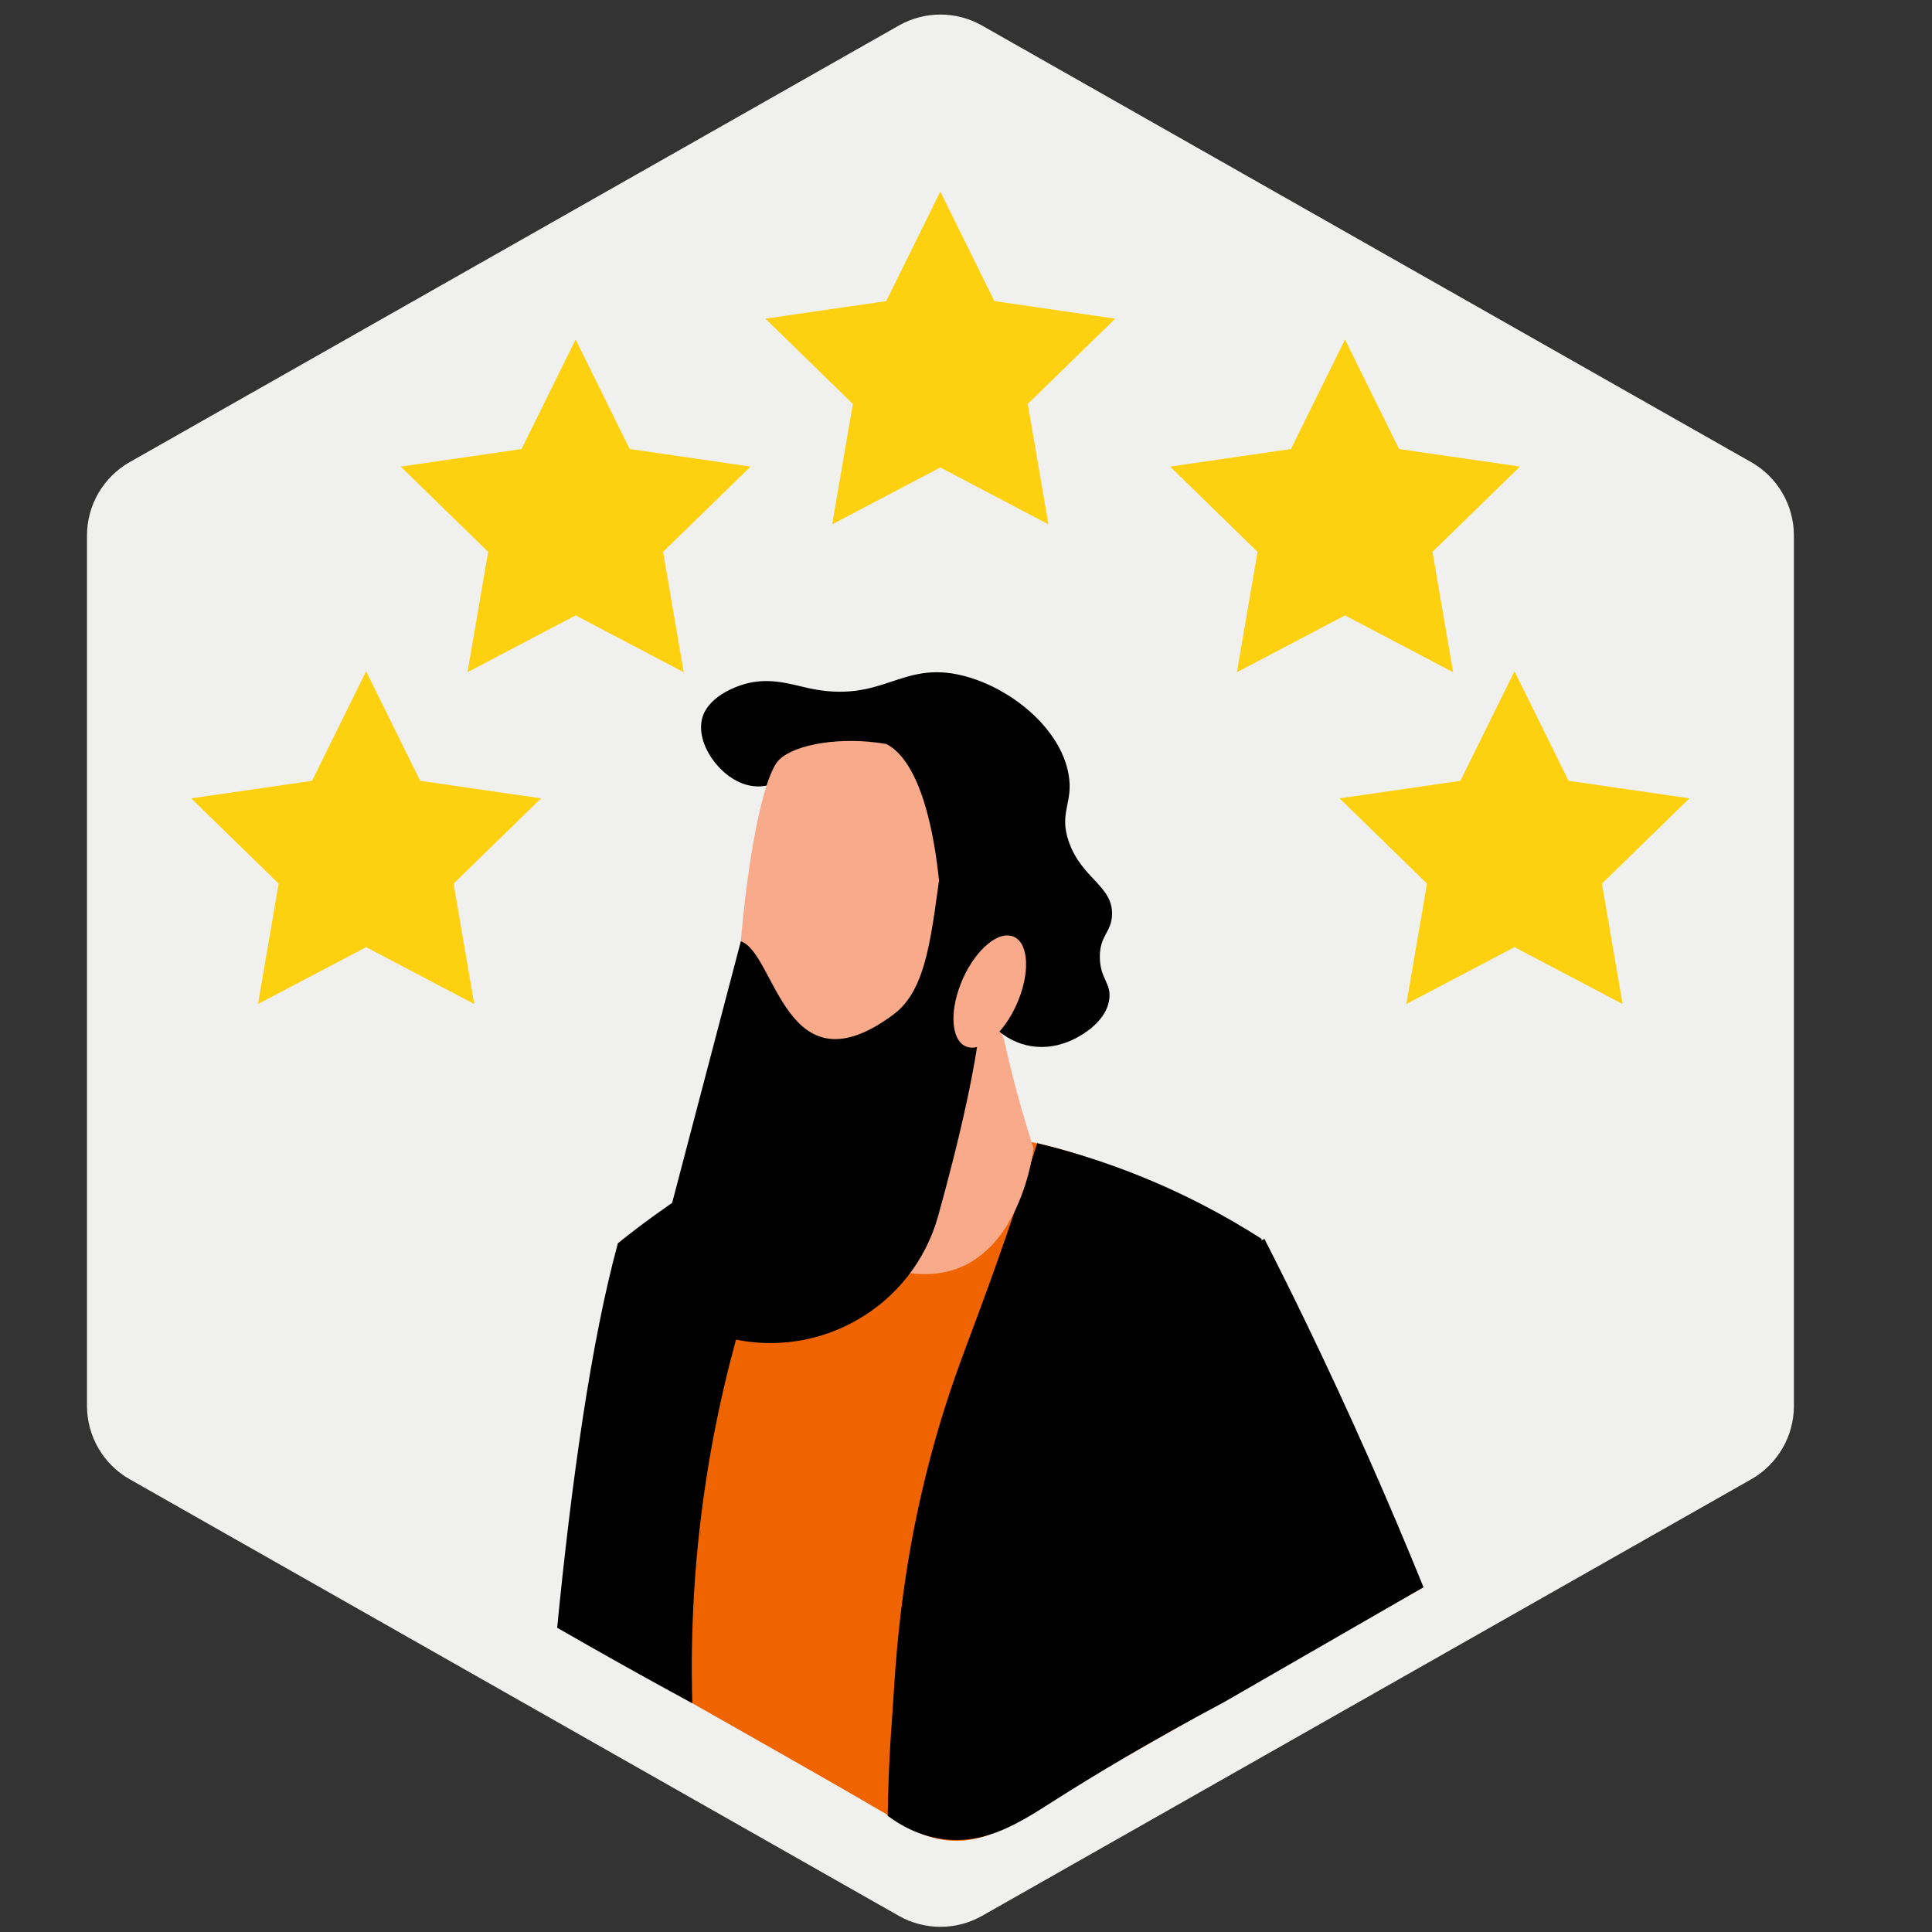 <?xml version="1.0" encoding="UTF-8"?><svg id="Layer_1" xmlns="http://www.w3.org/2000/svg" viewBox="0 0 800 800"><rect x="0" y="0" width="800" height="800" fill="#333333" stroke="none"/><defs><style>.cls-1{fill:#f8aa8a;}.cls-2{fill:#f06400;}.cls-3{fill:#f0f0ee;}.cls-4{fill:#fed110;}</style></defs><path class="cls-3" d="m742.81,582.19V221.73c0-12.57-6.76-24.16-17.69-30.37L406.64,10.58c-10.68-6.07-23.77-6.07-34.46,0L53.74,191.33c-10.95,6.21-17.71,17.82-17.72,30.4v360.46c.02,12.57,6.78,24.16,17.72,30.36l318.45,180.77c10.69,6.05,23.77,6.05,34.46,0l318.48-180.77c10.92-6.21,17.68-17.8,17.69-30.36"/><polygon class="cls-4" points="238.35 140.57 260.74 185.93 310.79 193.2 274.57 228.51 283.12 278.36 238.35 254.82 193.58 278.36 202.13 228.51 165.91 193.2 215.97 185.93 238.35 140.57"/><polygon class="cls-4" points="389.36 79.32 411.74 124.68 461.79 131.95 425.57 167.26 434.13 217.11 389.36 193.57 344.59 217.11 353.14 167.26 316.92 131.95 366.97 124.68 389.36 79.32"/><polygon class="cls-4" points="556.94 140.57 579.32 185.93 629.38 193.2 593.16 228.51 601.71 278.36 556.94 254.82 512.17 278.36 520.72 228.51 484.5 193.2 534.55 185.93 556.94 140.57"/><g><polygon class="cls-4" points="151.6 277.95 173.98 323.31 224.04 330.58 187.82 365.89 196.37 415.74 151.6 392.2 106.83 415.74 115.38 365.89 79.16 330.58 129.21 323.31 151.6 277.95"/><polygon class="cls-4" points="627.11 277.95 649.5 323.31 699.55 330.58 663.33 365.89 671.88 415.74 627.11 392.2 582.34 415.74 590.89 365.89 554.67 330.58 604.73 323.31 627.11 277.95"/></g><path class="cls-2" d="m232.16,674.33c71.82,40.8,124.59,70.51,141.73,81,3.1,1.9,11.47,7.09,22.64,6.91,12.44-.21,20.85-6.4,23.41-8.44,56.5-32.19,113-64.38,169.5-96.56-118.75,2.85-237.51,5.7-356.26,8.54-.34,2.85-.68,5.7-1.02,8.55Z"/><g id="Suit_man"><g><path class="cls-2" d="m310.07,708.59c31.2,10.52,64.55,14.28,97.37,12.63,29.33-1.47,58.37-7.76,85.37-19.44,9.7-4.2,19.08-9.04,28.07-14.45,4.23-68.53,7.01-129.83,4.43-142.31-5.08-24.57-38.54-55.88-86.27-69.21-12.16-3.38-25.23-5.61-39-6.25-18.6-.87-36.57-4.17-52.18-.19-52.72,13.42-92.01,45.5-92.01,45.5l-.93,170.03c18.13,8.5,36.15,17.28,55.16,23.69Z"/><path d="m390.38,761.53c18.16,2.42,32.52-7.26,46.62-16.22,15.73-10,38.75-23.94,69.93-40.54,7.46-40.23,13.12-85.35,15.01-134.68.76-19.79.86-38.86.43-57.13-14.52-9.3-32.76-19.25-54.67-27.69-13.67-5.27-26.55-9.09-38.2-11.9-1.74,5.39-4.41,13.59-7.76,23.54-13.46,39.98-20.53,56.83-26.34,73.48-23.36,66.92-24.53,121.75-25.91,139.65-1.34,17.29-1.77,31.73-1.91,41.86,4.89,3.62,12.67,8.27,22.8,9.63Z"/><path d="m286.67,705.28c-.8-28.15.54-61.91,6.84-99.51,9.56-57.07,27.27-103.37,43.31-136.96-35.92,8.54-80.98,46.05-80.98,46.05-11.08,40.59-19.2,98.78-25.13,159.15,9,5.19,18.14,10.37,27.41,15.56,9.59,5.36,19.11,10.6,28.55,15.71Z"/><path d="m506.94,704.77c27.5-15.85,55-31.69,82.5-47.54-14.37-35.42-30.42-71.84-48.38-109.01-5.78-11.97-11.62-23.72-17.5-35.26-32.74,17.2-44.33,88.87-40.85,117.93,8.07,24.62,16.15,49.25,24.23,73.87Z"/></g><g id="Head"><path class="cls-1" d="m416.12,432.09s4.3,20.39,11.85,43.36c0,0-8.6,77.94-76.47,43.24,0,0,9.59-49.58,2.13-74.51-7.46-24.94,55.23-44,62.49-12.08Z"/><path d="m334.35,284.86c31.31,6.94,38.32-11.64,64.44-5.07,19.57,4.92,40.11,21.51,43.64,40.59,2.24,12.14-4.14,15.89.15,28.18,5.35,15.36,18.38,18.28,17.89,30.33-.3,7.27-5.13,8.44-5.05,17.5.08,9,4.87,10.66,3.89,17.5-1.51,10.48-14.17,16.24-15.92,17.01-2.28,1-10.59,4.5-20.39,1.32-2.42-.79-8.57-3.16-13.15-9.21-7.24-9.54-6.74-23.13-2.63-32.23,2.96-6.55,6.21-7.29,7.89-14.47.52-2.23,2.27-9.71-1.32-15.79-3.8-6.44-9.54-4.43-17.1-9.87-11.42-8.21-7.35-19.31-18.42-29.6-8.12-7.54-18.2-8.91-20.39-9.21-22.47-3.05-32.18,17.72-48.67,13.15-11.49-3.18-21.12-17.22-18.48-27.45,2.32-8.96,13.51-12.92,15.73-13.7,10.97-3.87,20.49-.63,27.91,1.01Z"/><path class="cls-1" d="m403.79,338.48c9,71.75-6.75,128.7-12.09,140.19-10.69,23.02-73.99,14.07-79.88,3.42-15.16-27.38-2.65-154.64,10.91-167.6,13.57-12.96,76.51-12.31,81.07,23.98Z"/><path d="m389.99,355.94l16.8,58.36c-1.42,23.84-10.11,59.69-18.32,89.19-10.46,37.59-48.99,59.86-86.87,50.53-.44-.11-.87-.22-1.3-.32-18.9-4.74-30.29-23.97-25.34-42.81l31.8-121.11c14.58,4.97,18.44,63.7,63.29,30.23,13.96-10.42,15.63-33.21,19.95-64.06Z"/><path d="m389.9,418.74c2.57-48.08-3.51-100.76-22.93-110.67,0,0,47.94-5.78,58.13,35,10.18,40.78-18.86,80.61-18.86,80.61l-16.34-4.94Z"/><path class="cls-1" d="m397.82,407.38c4.99-12.71,14.41-21.59,21.05-19.82,6.64,1.76,7.98,13.5,2.99,26.21-4.99,12.71-14.41,21.59-21.05,19.82-6.64-1.76-7.98-13.5-2.99-26.21Z"/></g></g></svg>